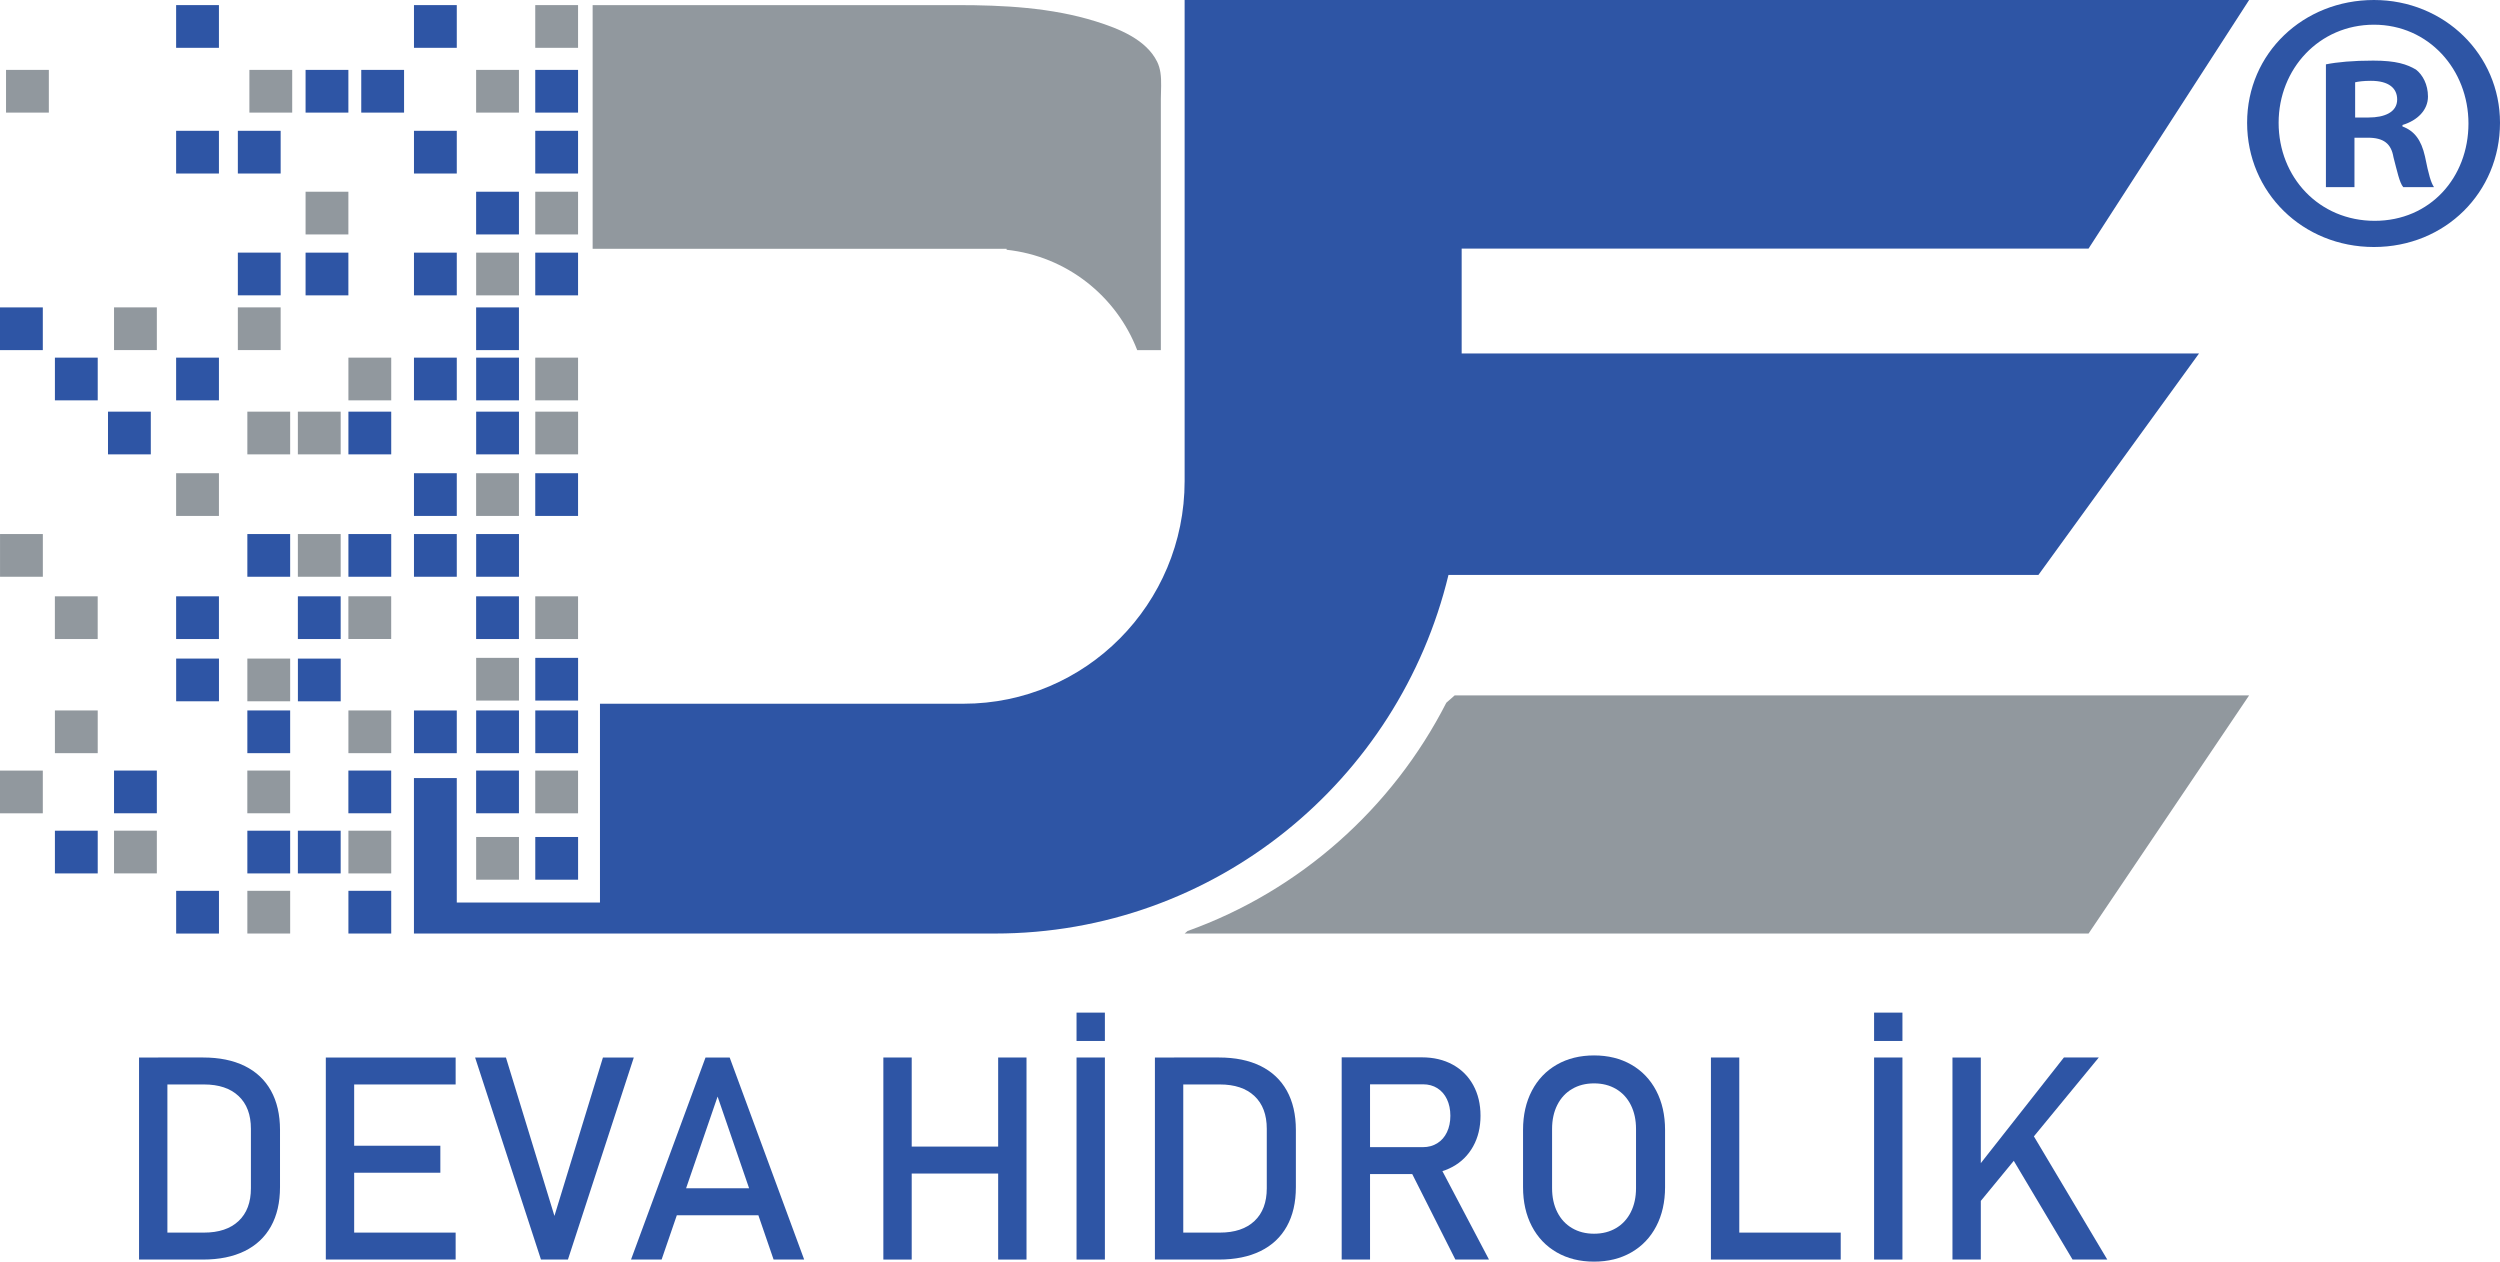 <?xml version="1.0" encoding="UTF-8"?>
<svg xmlns="http://www.w3.org/2000/svg" id="katman_1" data-name="katman 1" viewBox="0 0 807.66 407.59">
  <defs>
    <style>
      .cls-1 {
        fill: #2e55a5;
      }

      .cls-2 {
        fill: #91989e;
      }
    </style>
  </defs>
  <g>
    <g>
      <path class="cls-2" d="M726.62,224.64l-51.88,76.95h-292.02l.93-.81c36.28-13,66.17-39.62,83.6-73.75l2.71-2.38h256.67-.01Z"></path>
      <path class="cls-2" d="M374.9,23.51c.41,2.76.13,5.72.13,8.45v81.15h-7.64c-6.73-17.5-22.84-30.35-42.19-32.42v-.32h-133.74V1.65h117.73c14.93,0,30.46.77,44.82,5.26,7.28,2.28,16.22,5.76,19.82,13.03.55,1.12.88,2.32,1.07,3.56h0Z"></path>
      <rect class="cls-2" x="172.92" y="1.65" width="13.83" height="13.8"></rect>
      <rect class="cls-1" x="133.74" y="1.65" width="13.83" height="13.8"></rect>
      <rect class="cls-1" x="56.9" y="1.65" width="13.83" height="13.8"></rect>
      <rect class="cls-1" x="172.92" y="22.58" width="13.83" height="13.8"></rect>
      <rect class="cls-2" x="153.82" y="22.58" width="13.83" height="13.8"></rect>
      <rect class="cls-1" x="153.82" y="61.94" width="13.83" height="13.8"></rect>
      <rect class="cls-1" x="116.71" y="22.58" width="13.83" height="13.8"></rect>
      <rect class="cls-2" x="80.57" y="22.58" width="13.83" height="13.8"></rect>
      <rect class="cls-2" x="1.95" y="22.58" width="13.83" height="13.8"></rect>
      <rect class="cls-1" x="98.72" y="22.58" width="13.83" height="13.8"></rect>
      <rect class="cls-2" x="98.72" y="61.94" width="13.83" height="13.8"></rect>
      <rect class="cls-1" x="172.92" y="42.26" width="13.83" height="13.8"></rect>
      <rect class="cls-1" x="76.84" y="42.26" width="13.83" height="13.8"></rect>
      <rect class="cls-1" x="133.74" y="42.26" width="13.83" height="13.8"></rect>
      <rect class="cls-1" x="56.9" y="42.26" width="13.83" height="13.8"></rect>
      <rect class="cls-2" x="172.92" y="61.94" width="13.83" height="13.8"></rect>
      <rect class="cls-1" x="172.92" y="81.62" width="13.83" height="13.8"></rect>
      <rect class="cls-2" x="153.83" y="81.62" width="13.83" height="13.8"></rect>
      <rect class="cls-1" x="98.72" y="81.62" width="13.83" height="13.8"></rect>
      <rect class="cls-1" x="133.74" y="81.62" width="13.83" height="13.8"></rect>
      <rect class="cls-1" x="76.84" y="81.61" width="13.83" height="13.8"></rect>
      <rect class="cls-2" x="76.84" y="99.3" width="13.83" height="13.8"></rect>
      <rect class="cls-1" y="99.31" width="13.83" height="13.8"></rect>
      <rect class="cls-2" x=".01" y="172.53" width="13.83" height="13.8"></rect>
      <rect class="cls-2" x="36.84" y="99.3" width="13.83" height="13.8"></rect>
      <rect class="cls-1" x="153.82" y="99.31" width="13.83" height="13.8"></rect>
      <rect class="cls-2" x="172.92" y="115.54" width="13.83" height="13.8"></rect>
      <rect class="cls-1" x="153.83" y="115.54" width="13.83" height="13.8"></rect>
      <rect class="cls-1" x="133.74" y="115.54" width="13.83" height="13.8"></rect>
      <rect class="cls-2" x="112.56" y="115.54" width="13.83" height="13.8"></rect>
      <rect class="cls-1" x="56.9" y="115.54" width="13.83" height="13.8"></rect>
      <rect class="cls-2" x="56.9" y="152.88" width="13.83" height="13.8"></rect>
      <rect class="cls-1" x="133.74" y="152.88" width="13.83" height="13.8"></rect>
      <rect class="cls-2" x="153.82" y="152.88" width="13.83" height="13.8"></rect>
      <rect class="cls-1" x="153.83" y="172.53" width="13.83" height="13.8"></rect>
      <rect class="cls-1" x="133.74" y="172.53" width="13.83" height="13.8"></rect>
      <rect class="cls-1" x="153.82" y="192.65" width="13.83" height="13.8"></rect>
      <rect class="cls-2" x="153.83" y="212.53" width="13.83" height="13.8"></rect>
      <rect class="cls-1" x="17.74" y="115.54" width="13.83" height="13.8"></rect>
      <rect class="cls-1" x="172.92" y="152.88" width="13.83" height="13.8"></rect>
      <rect class="cls-2" x="172.92" y="192.65" width="13.83" height="13.8"></rect>
      <rect class="cls-1" x="172.93" y="212.53" width="13.83" height="13.8"></rect>
      <rect class="cls-1" x="172.93" y="229.52" width="13.83" height="13.8"></rect>
      <rect class="cls-2" x="172.92" y="248.95" width="13.83" height="13.8"></rect>
      <rect class="cls-1" x="172.93" y="270.4" width="13.83" height="13.8"></rect>
      <rect class="cls-1" x="153.83" y="229.52" width="13.83" height="13.8"></rect>
      <rect class="cls-1" x="133.74" y="229.53" width="13.83" height="13.8"></rect>
      <rect class="cls-2" x="112.56" y="229.52" width="13.83" height="13.8"></rect>
      <rect class="cls-2" x="17.74" y="229.52" width="13.83" height="13.8"></rect>
      <rect class="cls-1" x="112.55" y="248.94" width="13.83" height="13.8"></rect>
      <rect class="cls-2" y="248.95" width="13.83" height="13.8"></rect>
      <rect class="cls-1" x="36.84" y="248.94" width="13.83" height="13.8"></rect>
      <rect class="cls-2" x="112.56" y="268.37" width="13.83" height="13.8"></rect>
      <rect class="cls-1" x="96.23" y="268.37" width="13.83" height="13.8"></rect>
      <rect class="cls-1" x="79.91" y="268.37" width="13.83" height="13.8"></rect>
      <rect class="cls-2" x="36.84" y="268.36" width="13.83" height="13.8"></rect>
      <rect class="cls-1" x="17.74" y="268.37" width="13.83" height="13.8"></rect>
      <rect class="cls-2" x="79.91" y="287.79" width="13.83" height="13.8"></rect>
      <rect class="cls-1" x="112.56" y="287.79" width="13.83" height="13.8"></rect>
      <rect class="cls-1" x="56.91" y="287.8" width="13.83" height="13.8"></rect>
      <path class="cls-1" d="M472.22,114.2h238.2l-51.88,71.54h-190.59c-16.03,66.48-75.54,115.85-146.48,115.85h-187.74v-50.23h13.84v40.21h46.26v-64.22h117.44c39.46,0,71.44-32.22,71.44-71.93V0h343.9l-51.88,80.31h-202.52v33.89h.01Z"></path>
      <rect class="cls-1" x="153.82" y="248.94" width="13.83" height="13.8"></rect>
      <rect class="cls-2" x="153.83" y="270.4" width="13.83" height="13.8"></rect>
      <rect class="cls-2" x="172.93" y="132.99" width="13.83" height="13.8"></rect>
      <rect class="cls-1" x="153.83" y="132.99" width="13.83" height="13.8"></rect>
      <rect class="cls-1" x="112.56" y="132.99" width="13.83" height="13.8"></rect>
      <rect class="cls-2" x="96.23" y="132.99" width="13.83" height="13.8"></rect>
      <rect class="cls-2" x="79.91" y="132.99" width="13.83" height="13.8"></rect>
      <rect class="cls-1" x="112.56" y="172.53" width="13.83" height="13.8"></rect>
      <rect class="cls-2" x="112.55" y="192.64" width="13.83" height="13.8"></rect>
      <rect class="cls-2" x="17.73" y="192.65" width="13.83" height="13.8"></rect>
      <rect class="cls-2" x="96.23" y="172.53" width="13.83" height="13.8"></rect>
      <rect class="cls-1" x="96.23" y="192.65" width="13.83" height="13.8"></rect>
      <rect class="cls-1" x="96.24" y="212.77" width="13.83" height="13.8"></rect>
      <rect class="cls-2" x="79.91" y="212.76" width="13.83" height="13.8"></rect>
      <rect class="cls-1" x="79.91" y="229.52" width="13.83" height="13.8"></rect>
      <rect class="cls-2" x="79.9" y="248.94" width="13.83" height="13.8"></rect>
      <rect class="cls-1" x="56.91" y="212.76" width="13.83" height="13.8"></rect>
      <rect class="cls-1" x="56.9" y="192.65" width="13.83" height="13.8"></rect>
      <rect class="cls-1" x="79.91" y="172.53" width="13.83" height="13.8"></rect>
      <rect class="cls-1" x="34.89" y="132.99" width="13.83" height="13.8"></rect>
    </g>
    <path class="cls-1" d="M807.66,39.66c0,22.49-17.7,40.14-40.73,40.14s-40.97-17.65-40.97-40.14S744.14,0,766.93,0s40.73,17.65,40.73,39.66h0ZM736.14,39.66c0,17.65,13.09,31.68,31.03,31.68s30.3-14.03,30.3-31.44-12.85-31.92-30.54-31.92-30.79,14.27-30.79,31.68h0ZM760.63,60.45h-9.21V20.79c3.64-.73,8.73-1.21,15.27-1.21,7.52,0,10.91,1.21,13.82,2.9,2.18,1.69,3.88,4.84,3.88,8.71,0,4.35-3.39,7.74-8.24,9.19v.48c3.88,1.45,6.06,4.35,7.27,9.67,1.21,6.04,1.94,8.46,2.91,9.92h-9.94c-1.21-1.45-1.94-5.08-3.15-9.67-.73-4.35-3.15-6.29-8.24-6.29h-4.36v15.96h-.01ZM760.87,37.96h4.36c5.09,0,9.21-1.69,9.21-5.81,0-3.63-2.67-6.04-8.49-6.04-2.42,0-4.12.24-5.09.48v11.37h.01Z"></path>
  </g>
  <g>
    <path class="cls-1" d="M44.92,341.64h9.16v65.28h-9.16v-65.28ZM51.12,398.21h14.77c4.82,0,8.55-1.25,11.2-3.75,2.65-2.5,3.97-6.02,3.97-10.57v-19.22c0-4.55-1.32-8.07-3.97-10.57s-6.38-3.75-11.2-3.75h-14.77v-8.71h14.5c5.24,0,9.71.91,13.43,2.74s6.54,4.49,8.49,7.99c1.94,3.5,2.92,7.72,2.92,12.66v18.5c0,4.94-.97,9.16-2.92,12.66s-4.78,6.16-8.51,7.99-8.21,2.74-13.45,2.74h-14.46v-8.71h0Z"></path>
    <path class="cls-1" d="M105.26,341.64h9.16v65.28h-9.16s0-65.28,0-65.28ZM109.71,341.64h37.49v8.71h-37.49s0-8.71,0-8.71ZM109.71,370.15h32.55v8.71h-32.55s0-8.71,0-8.71ZM109.71,398.21h37.49v8.71h-37.49s0-8.71,0-8.71Z"></path>
    <path class="cls-1" d="M153.48,341.64h9.97l15.67,51.18,15.67-51.18h9.97l-21.28,65.28h-8.71l-21.28-65.28h0Z"></path>
    <path class="cls-1" d="M227.92,341.64h7.81l24.07,65.28h-9.88l-18.09-52.66-18.09,52.66h-9.88l24.07-65.28h0ZM214.94,383.89h34.35v8.71h-34.35v-8.71Z"></path>
    <path class="cls-1" d="M285.38,341.64h9.16v65.28h-9.16v-65.28ZM291.09,370.42h36.23v8.71h-36.23v-8.71ZM322.47,341.64h9.16v65.28h-9.16v-65.28Z"></path>
    <path class="cls-1" d="M347.79,327.14h9.16v9.16h-9.16v-9.16ZM356.95,406.92h-9.16v-65.28h9.16v65.28Z"></path>
    <path class="cls-1" d="M373.11,341.64h9.16v65.28h-9.16v-65.28ZM379.31,398.21h14.77c4.82,0,8.55-1.25,11.2-3.75,2.65-2.5,3.97-6.02,3.97-10.57v-19.22c0-4.55-1.32-8.07-3.97-10.57s-6.38-3.75-11.2-3.75h-14.77v-8.71h14.5c5.24,0,9.71.91,13.43,2.74,3.71,1.83,6.54,4.49,8.49,7.99,1.94,3.5,2.92,7.72,2.92,12.66v18.5c0,4.94-.97,9.16-2.92,12.66s-4.78,6.16-8.51,7.99-8.21,2.74-13.45,2.74h-14.46v-8.71h0Z"></path>
    <path class="cls-1" d="M433.45,341.59h9.16v65.33h-9.16v-65.33ZM437.45,370.6h22.27c1.73,0,3.28-.42,4.62-1.26,1.35-.84,2.39-2.03,3.12-3.57.73-1.54,1.1-3.31,1.1-5.32s-.37-3.78-1.1-5.32-1.77-2.73-3.1-3.57c-1.33-.84-2.88-1.26-4.65-1.26h-22.27v-8.71h21.91c3.77,0,7.09.78,9.94,2.34,2.86,1.56,5.07,3.76,6.65,6.62,1.57,2.86,2.36,6.16,2.36,9.9s-.79,7.04-2.38,9.9-3.81,5.07-6.67,6.62c-2.86,1.56-6.16,2.33-9.9,2.33h-21.91v-8.71h.01ZM455.23,377.28l9.11-2.06,16.7,31.7h-10.86l-14.95-29.63h0Z"></path>
    <path class="cls-1" d="M502.95,404.61c-3.47-1.99-6.16-4.81-8.06-8.44-1.9-3.64-2.85-7.85-2.85-12.64v-18.5c0-4.79.95-9,2.85-12.64s4.59-6.45,8.06-8.44,7.48-2.98,12.03-2.98,8.56.99,12.03,2.98c3.47,1.99,6.16,4.81,8.06,8.44,1.9,3.64,2.85,7.85,2.85,12.64v18.5c0,4.79-.95,9-2.85,12.64-1.9,3.64-4.59,6.45-8.06,8.44s-7.48,2.98-12.03,2.98-8.56-.99-12.03-2.98h0ZM522.1,396.75c2.05-1.21,3.64-2.93,4.76-5.16s1.68-4.81,1.68-7.74v-19.13c0-2.93-.56-5.51-1.68-7.74s-2.71-3.95-4.76-5.16-4.42-1.82-7.12-1.82-5.07.61-7.12,1.82c-2.05,1.21-3.64,2.93-4.76,5.16s-1.68,4.81-1.68,7.74v19.13c0,2.93.56,5.51,1.68,7.74,1.12,2.23,2.71,3.95,4.76,5.16,2.05,1.21,4.42,1.82,7.12,1.82s5.07-.61,7.12-1.82Z"></path>
    <path class="cls-1" d="M552.74,341.64h9.16v65.28h-9.16v-65.28ZM557.32,398.21h37.35v8.71h-37.35v-8.71Z"></path>
    <path class="cls-1" d="M605.45,327.14h9.16v9.16h-9.16v-9.16ZM614.61,406.92h-9.16v-65.28h9.16v65.28Z"></path>
    <path class="cls-1" d="M630.77,341.64h9.16v65.28h-9.16v-65.28ZM637.96,378.27l28.82-36.64h11.27l-41.44,50.37,1.35-13.74h0ZM648.82,372.08l7.23-6.69,24.74,41.53h-11.22l-20.74-34.84h-.01Z"></path>
  </g>
</svg>
